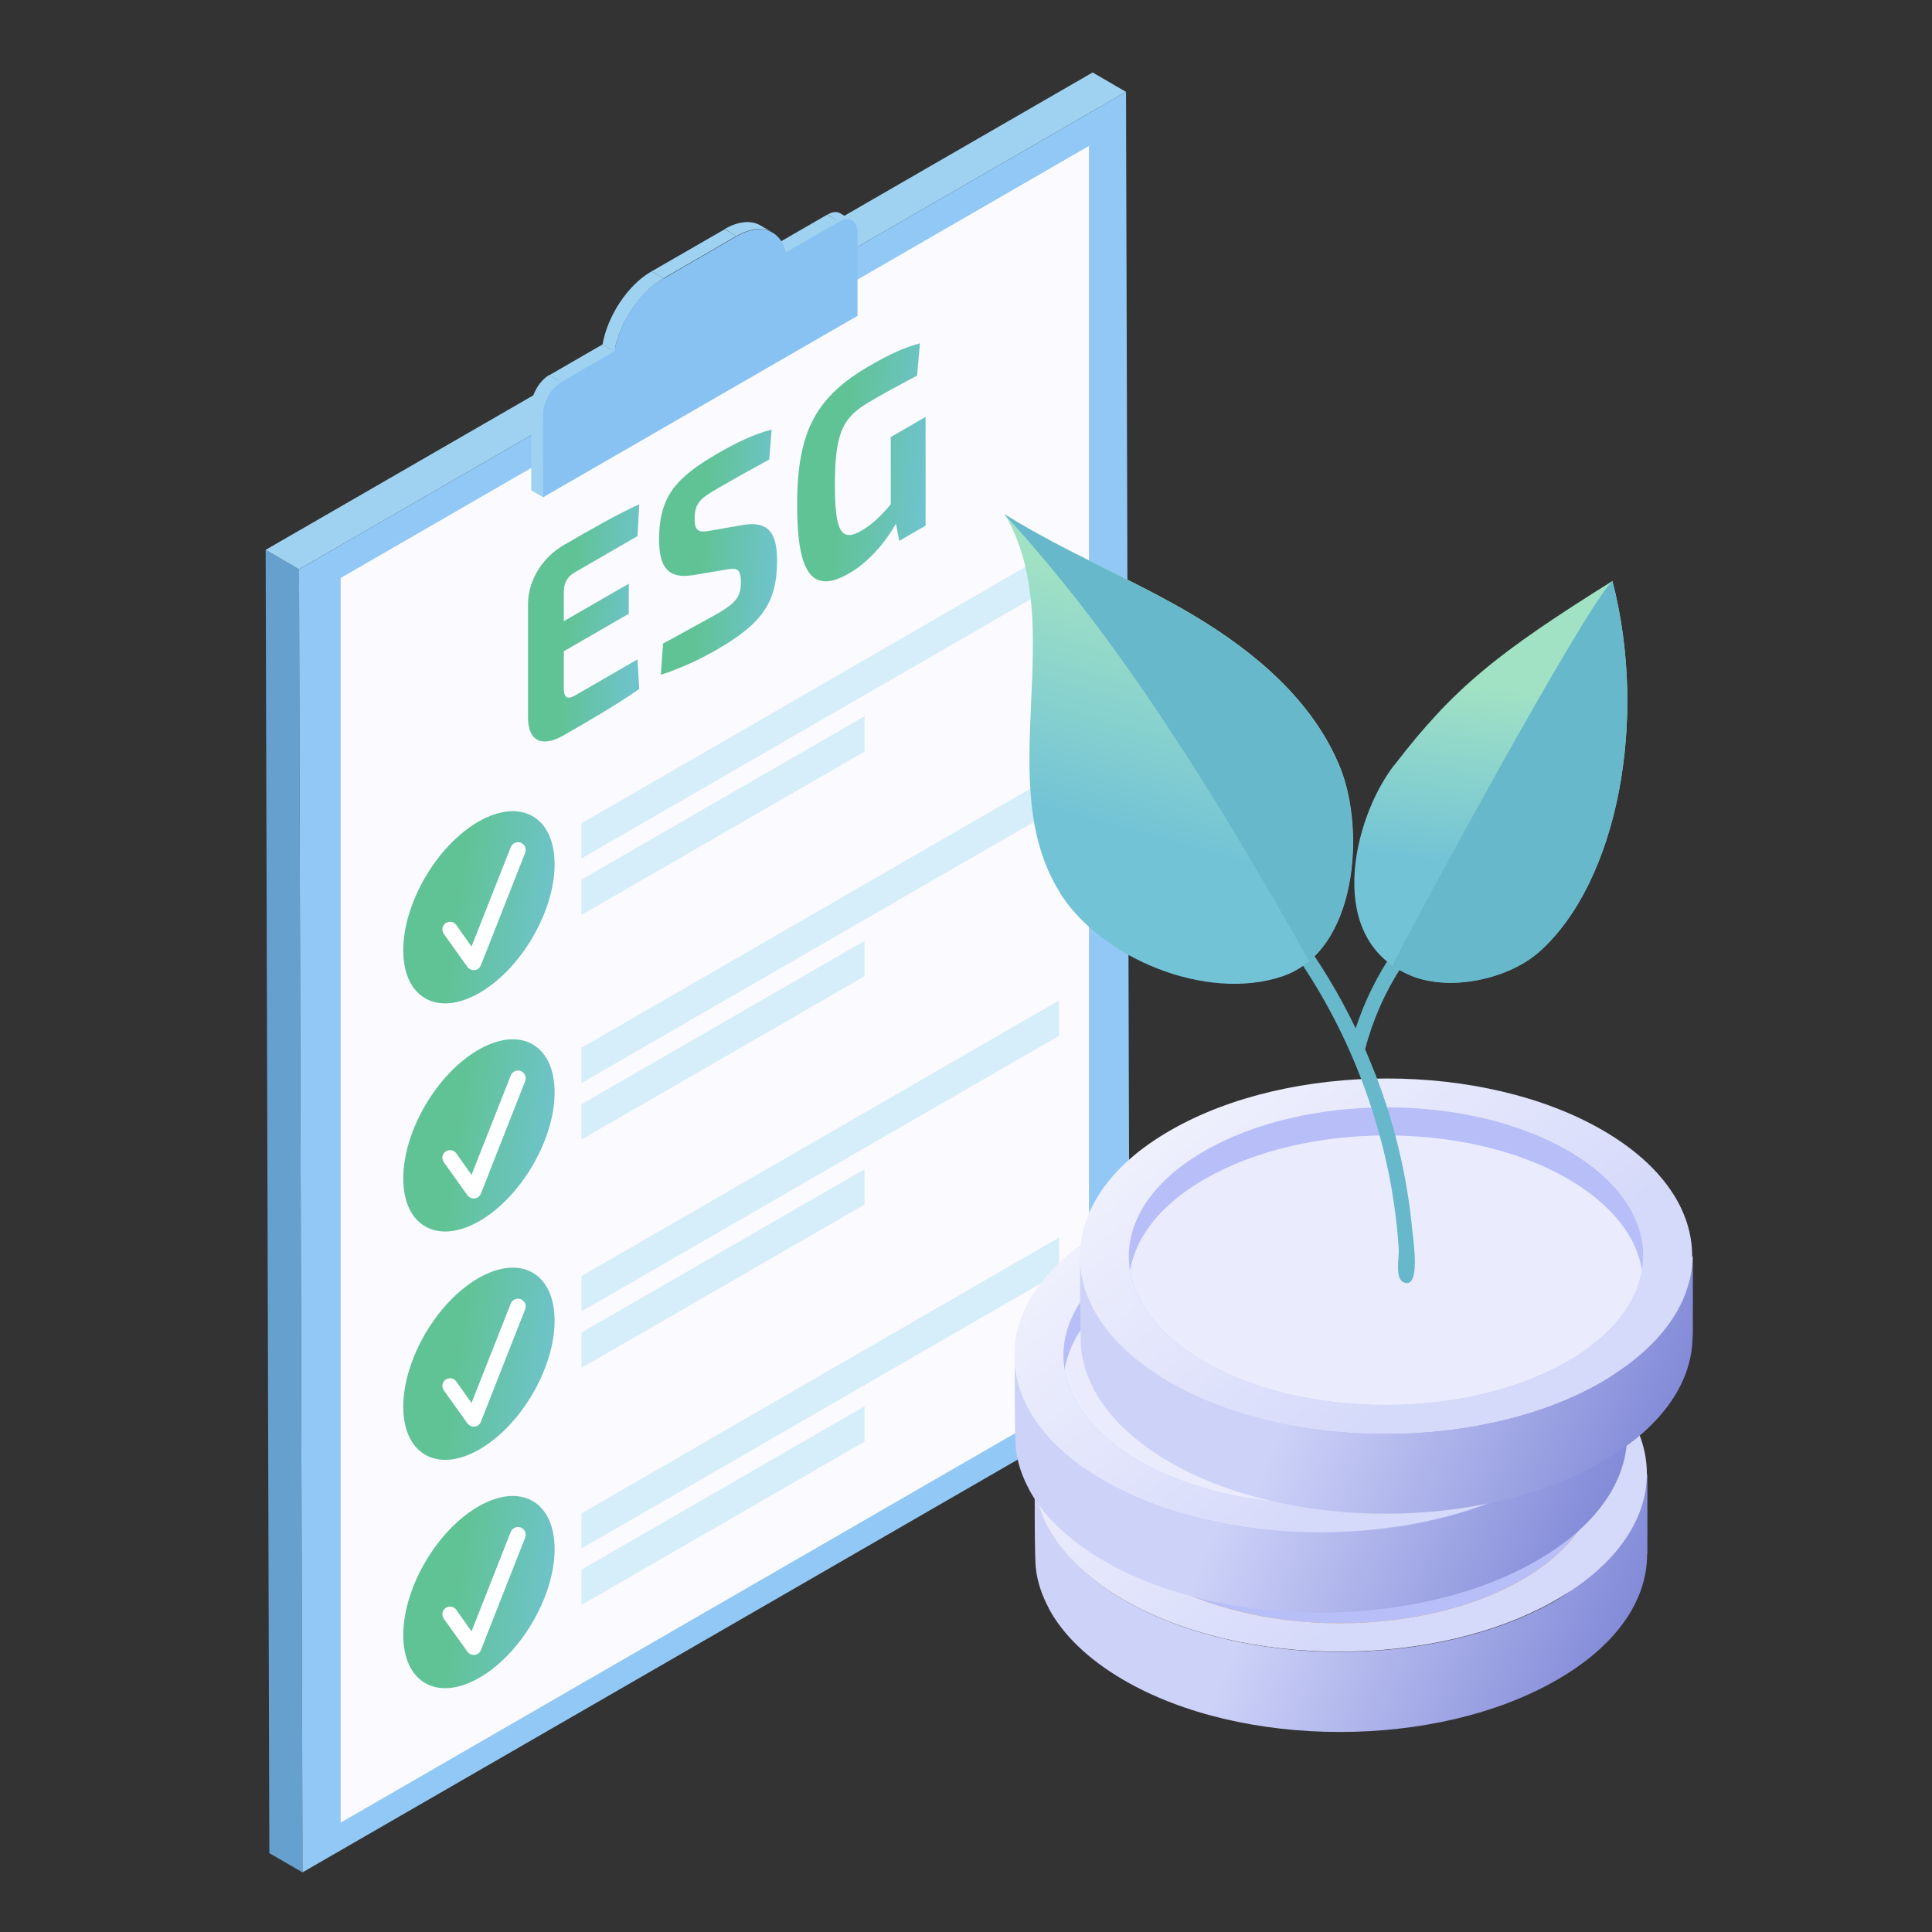 <svg width="80" height="80" viewBox="0 0 80 80" fill="none" xmlns="http://www.w3.org/2000/svg">
<rect x="0" y="0" width="80" height="80" fill="#333333" stroke="none"/>
<g style="mix-blend-mode:luminosity">
<path d="M12.382 23.572L11 22.768L11.153 76.735L12.526 77.53L12.382 23.572Z" fill="#66A0CF"/>
<path d="M46.626 3.804L45.244 3L11 22.768L12.382 23.572L46.626 3.804Z" fill="#9ED2F0"/>
<path d="M12.382 23.572L12.526 77.53L46.78 57.762L46.626 3.804L12.382 23.572Z" fill="#91C8F5"/>
<path d="M14.106 23.933L45.091 6.043V57.581L14.106 75.471V23.933Z" fill="#FBFBFF"/>
<path d="M35.282 9.123L34.794 8.834C34.659 8.753 34.469 8.762 34.262 8.888L34.749 9.177C34.957 9.06 35.147 9.042 35.282 9.123Z" fill="#9ED2F0"/>
<mask id="mask0_2021_21983" style="mask-type:luminance" maskUnits="userSpaceOnUse" x="34" y="8" width="2" height="2">
<path d="M35.281 9.123L34.794 8.834C34.658 8.753 34.468 8.762 34.261 8.888L34.748 9.177C34.956 9.06 35.146 9.042 35.281 9.123Z" fill="white"/>
</mask>
<g mask="url(#mask0_2021_21983)">
<path d="M35.282 9.123L34.795 8.834C34.677 8.762 34.515 8.762 34.325 8.852L34.813 9.141C34.993 9.06 35.156 9.051 35.282 9.123Z" fill="#9ED2F0"/>
<path d="M34.813 9.132L34.325 8.843C34.325 8.843 34.28 8.87 34.253 8.879L34.741 9.168C34.741 9.168 34.786 9.141 34.813 9.132Z" fill="#9ED2F0"/>
</g>
<path d="M34.749 9.168L34.252 8.888L32.049 10.161L32.545 10.441L34.749 9.168Z" fill="#9ED2F0"/>
<path d="M31.985 9.629L31.498 9.34C31.119 9.114 30.586 9.15 30.008 9.484L30.495 9.773C31.073 9.439 31.606 9.403 31.985 9.629Z" fill="#9ED2F0"/>
<mask id="mask1_2021_21983" style="mask-type:luminance" maskUnits="userSpaceOnUse" x="30" y="9" width="2" height="1">
<path d="M31.986 9.629L31.498 9.34C31.119 9.114 30.586 9.15 30.008 9.484L30.496 9.773C31.074 9.439 31.607 9.403 31.986 9.629Z" fill="white"/>
</mask>
<g mask="url(#mask1_2021_21983)">
<path d="M31.986 9.629L31.498 9.34C31.164 9.141 30.703 9.141 30.206 9.385L30.694 9.674C31.2 9.439 31.651 9.43 31.986 9.629Z" fill="#9ED2F0"/>
<path d="M30.694 9.674L30.206 9.385C30.143 9.412 30.08 9.448 30.008 9.484L30.495 9.773C30.559 9.737 30.622 9.701 30.694 9.674Z" fill="#9ED2F0"/>
</g>
<path d="M30.495 9.773L30.008 9.493L26.982 11.236L27.47 11.525L30.495 9.773Z" fill="#9ED2F0"/>
<path d="M27.47 11.525L26.982 11.236C25.988 11.805 25.167 13.069 24.95 14.261L25.438 14.55C25.654 13.367 26.485 12.103 27.47 11.525Z" fill="#9ED2F0"/>
<mask id="mask2_2021_21983" style="mask-type:luminance" maskUnits="userSpaceOnUse" x="24" y="11" width="4" height="4">
<path d="M27.47 11.525L26.982 11.236C25.989 11.805 25.167 13.069 24.95 14.261L25.438 14.55C25.655 13.367 26.485 12.103 27.47 11.525Z" fill="white"/>
</mask>
<g mask="url(#mask2_2021_21983)">
<path d="M27.47 11.525L26.982 11.236C26.657 11.426 26.341 11.688 26.07 12.004L26.558 12.293C26.838 11.976 27.145 11.715 27.47 11.525Z" fill="#9ED2F0"/>
<path d="M26.558 12.293L26.07 12.004C25.745 12.374 25.465 12.816 25.257 13.277L25.745 13.566C25.952 13.105 26.232 12.663 26.558 12.293Z" fill="#9ED2F0"/>
<path d="M25.745 13.566L25.257 13.277C25.113 13.602 25.013 13.927 24.95 14.252L25.438 14.541C25.501 14.216 25.6 13.882 25.745 13.566Z" fill="#9ED2F0"/>
</g>
<path d="M22.486 17.115L21.998 16.835V20.303L22.495 20.592L22.486 17.115Z" fill="#9ED2F0"/>
<path d="M25.439 14.541L24.951 14.261L22.748 15.535L23.236 15.815L25.439 14.541Z" fill="#9ED2F0"/>
<path d="M27.471 11.525C26.478 12.094 25.656 13.358 25.439 14.55L23.236 15.823C22.82 16.067 22.486 16.645 22.486 17.124V20.592L35.508 13.078V9.61C35.508 9.132 35.165 8.942 34.75 9.177L32.547 10.45C32.321 9.52 31.49 9.213 30.506 9.782L27.48 11.534L27.471 11.525Z" fill="#87C2F3"/>
<path d="M23.235 15.815L22.747 15.525C22.332 15.769 21.998 16.347 21.998 16.826L22.485 17.115C22.485 16.636 22.82 16.058 23.235 15.815Z" fill="#9ED2F0"/>
<mask id="mask3_2021_21983" style="mask-type:luminance" maskUnits="userSpaceOnUse" x="21" y="15" width="3" height="3">
<path d="M23.233 15.815L22.746 15.525C22.33 15.769 21.996 16.347 21.996 16.826L22.484 17.115C22.484 16.636 22.818 16.058 23.233 15.815Z" fill="white"/>
</mask>
<g mask="url(#mask3_2021_21983)">
<path d="M23.234 15.815L22.746 15.525C22.629 15.598 22.52 15.688 22.421 15.806L22.909 16.094C23.008 15.977 23.116 15.887 23.234 15.815Z" fill="#9ED2F0"/>
<path d="M22.909 16.094L22.421 15.806C22.303 15.941 22.204 16.094 22.132 16.266L22.619 16.555C22.692 16.392 22.791 16.23 22.909 16.094Z" fill="#9ED2F0"/>
<path d="M22.61 16.555L22.122 16.266C22.05 16.42 22.005 16.591 21.996 16.745L22.484 17.034C22.493 16.88 22.538 16.718 22.61 16.555Z" fill="#9ED2F0"/>
<path d="M22.484 17.025L21.996 16.736C21.996 16.736 21.996 16.799 21.996 16.826L22.484 17.115C22.484 17.115 22.484 17.052 22.484 17.025Z" fill="#9ED2F0"/>
</g>
<path d="M22.965 35.79C22.965 33.822 21.565 33.027 19.831 34.011C18.097 34.996 16.698 37.389 16.698 39.348C16.698 41.308 18.097 42.112 19.831 41.127C21.565 40.143 22.965 37.75 22.965 35.79Z" fill="url(#paint0_linear_2021_21983)"/>
<path d="M19.615 40.17C19.516 40.17 19.416 40.125 19.353 40.035L18.378 38.671C18.278 38.527 18.305 38.328 18.45 38.229C18.594 38.129 18.793 38.156 18.892 38.301L19.525 39.195L21.15 35.077C21.213 34.914 21.403 34.833 21.566 34.896C21.728 34.959 21.809 35.149 21.746 35.312L19.913 39.971C19.868 40.08 19.768 40.161 19.651 40.17C19.642 40.17 19.624 40.17 19.615 40.17Z" fill="white"/>
<path d="M22.965 45.236C22.965 43.268 21.565 42.473 19.831 43.457C18.097 44.442 16.698 46.835 16.698 48.794C16.698 50.754 18.097 51.558 19.831 50.574C21.565 49.589 22.965 47.196 22.965 45.236Z" fill="url(#paint1_linear_2021_21983)"/>
<path d="M19.615 49.625C19.516 49.625 19.416 49.58 19.353 49.49L18.378 48.126C18.278 47.982 18.305 47.783 18.45 47.684C18.594 47.584 18.793 47.611 18.892 47.756L19.525 48.65L21.15 44.532C21.213 44.369 21.403 44.288 21.566 44.351C21.728 44.415 21.809 44.604 21.746 44.767L19.913 49.427C19.868 49.535 19.768 49.616 19.651 49.625C19.642 49.625 19.624 49.625 19.615 49.625Z" fill="white"/>
<path d="M22.965 54.691C22.965 52.723 21.565 51.928 19.831 52.912C18.097 53.897 16.698 56.29 16.698 58.249C16.698 60.209 18.097 61.013 19.831 60.029C21.565 59.044 22.965 56.651 22.965 54.691Z" fill="url(#paint2_linear_2021_21983)"/>
<path d="M19.615 59.071C19.516 59.071 19.416 59.026 19.353 58.936L18.378 57.572C18.278 57.428 18.305 57.229 18.45 57.13C18.594 57.03 18.793 57.057 18.892 57.202L19.525 58.096L21.15 53.978C21.213 53.816 21.403 53.734 21.566 53.797C21.728 53.861 21.809 54.05 21.746 54.213L19.913 58.873C19.868 58.981 19.768 59.062 19.651 59.071C19.642 59.071 19.624 59.071 19.615 59.071Z" fill="white"/>
<path d="M22.965 64.147C22.965 62.178 21.565 61.383 19.831 62.367C18.097 63.352 16.698 65.745 16.698 67.705C16.698 69.664 18.097 70.468 19.831 69.484C21.565 68.499 22.965 66.106 22.965 64.147Z" fill="url(#paint3_linear_2021_21983)"/>
<path d="M19.615 68.526C19.516 68.526 19.416 68.481 19.353 68.391L18.378 67.027C18.278 66.883 18.305 66.684 18.45 66.585C18.594 66.486 18.793 66.513 18.892 66.657L19.525 67.551L21.15 63.433C21.213 63.271 21.403 63.189 21.566 63.253C21.728 63.316 21.809 63.505 21.746 63.668L19.913 68.328C19.868 68.436 19.768 68.517 19.651 68.526C19.642 68.526 19.624 68.526 19.615 68.526Z" fill="white"/>
<path d="M24.077 34.093V35.547L43.854 24.132V22.669L24.077 34.093Z" fill="#D6EDFA"/>
<path d="M24.077 36.422V37.885L35.799 31.122V29.659L24.077 36.422Z" fill="#D6EDFA"/>
<path d="M24.077 43.385V44.848L43.854 33.433V31.97L24.077 43.385Z" fill="#D6EDFA"/>
<path d="M24.077 45.724V47.187L35.799 40.423V38.96L24.077 45.724Z" fill="#D6EDFA"/>
<path d="M24.077 52.84V54.303L43.854 42.888V41.425L24.077 52.84Z" fill="#D6EDFA"/>
<path d="M24.077 55.179V56.642L35.799 49.878V48.415L24.077 55.179Z" fill="#D6EDFA"/>
<path d="M24.077 62.666V64.12L43.854 52.705V51.242L24.077 62.666Z" fill="#D6EDFA"/>
<path d="M24.077 64.996V66.458L35.799 59.694V58.231L24.077 64.996Z" fill="#D6EDFA"/>
<path d="M26.398 27.302L26.47 28.53C25.549 29.171 24.393 29.848 23.346 30.444C22.451 30.968 21.873 30.688 21.864 29.731V24.999C21.873 24.032 22.451 23.084 23.346 22.569C24.393 21.964 25.549 21.296 26.47 20.881L26.398 22.199L23.806 23.698C23.481 23.888 23.346 24.132 23.346 24.538V25.721L26.037 24.168V25.414L23.346 26.967V28.476C23.346 28.891 23.481 28.981 23.806 28.801L26.398 27.302Z" fill="url(#paint4_linear_2021_21983)"/>
<path d="M31.951 17.792L31.852 19.029C31.283 19.337 30.452 19.797 29.739 20.212C29.016 20.628 28.763 20.817 28.763 21.486C28.763 22.028 28.962 22.064 29.468 21.964L30.75 21.739C31.825 21.558 32.177 22.073 32.177 23.211C32.177 24.99 31.509 25.848 29.675 26.904C29.242 27.157 28.393 27.608 27.363 27.943L27.454 26.651C28.7 25.965 29.251 25.667 29.684 25.423C30.461 24.972 30.678 24.728 30.678 24.087C30.678 23.536 30.488 23.5 30.046 23.59L28.691 23.816C27.662 23.978 27.291 23.491 27.291 22.335C27.291 20.547 28.005 19.761 29.748 18.759C30.416 18.37 31.211 17.973 31.969 17.783L31.951 17.792Z" fill="url(#paint5_linear_2021_21983)"/>
<path d="M38.327 17.259V21.766L37.235 22.398L37.099 21.684C36.756 22.299 36.079 23.211 35.158 23.743C33.64 24.619 33.008 23.77 33.008 20.908C33.008 17.819 33.812 16.42 36.025 15.137C36.819 14.677 37.46 14.379 38.093 14.216L37.975 15.553C37.307 15.905 36.657 16.257 36.07 16.6C34.95 17.25 34.571 17.801 34.571 20.068C34.571 22.009 34.833 22.461 35.672 21.973C36.151 21.694 36.548 21.287 36.883 20.881V18.099L38.318 17.268L38.327 17.259Z" fill="url(#paint6_linear_2021_21983)"/>
<path d="M68.205 64.338C68.205 66.638 66.457 68.424 64.461 69.565C59.49 72.435 51.458 72.435 46.526 69.565C45.043 68.7 44.007 67.683 43.427 66.6C43.427 66.6 43.427 66.6 43.427 66.59C43.142 66.058 42.961 65.516 42.895 64.965C42.828 64.537 42.847 61.011 42.847 61.087C42.847 62.95 44.083 64.822 46.535 66.248C51.468 69.118 59.499 69.118 64.47 66.248C66.96 64.803 68.215 61.02 68.215 61.02C68.215 61.02 68.215 64.413 68.215 64.338H68.205Z" fill="url(#paint7_linear_2021_21983)"/>
<path d="M46.573 55.85C41.602 58.72 41.574 63.368 46.516 66.238C51.449 69.109 59.48 69.109 64.451 66.238C69.422 63.368 69.441 58.72 64.508 55.85C59.575 52.98 51.544 52.98 46.573 55.85Z" fill="url(#paint8_linear_2021_21983)"/>
<path d="M66.115 61.61C65.887 62.997 64.86 64.347 63.026 65.412C58.853 67.816 52.105 67.816 47.961 65.412C46.155 64.356 45.138 63.026 44.91 61.657C44.616 59.88 45.652 58.045 47.999 56.696C52.172 54.291 58.92 54.291 63.064 56.696C65.383 58.045 66.4 59.861 66.106 61.619L66.115 61.61Z" fill="#F2A72E"/>
<path d="M66.115 61.61C65.887 62.997 64.86 64.347 63.026 65.412C58.853 67.816 52.105 67.816 47.961 65.412C46.155 64.356 45.138 63.026 44.91 61.657C45.138 60.27 46.165 58.92 47.999 57.865C52.172 55.451 58.92 55.451 63.064 57.865C64.87 58.92 65.887 60.251 66.105 61.619L66.115 61.61Z" fill="#B7BEF8"/>
<path d="M67.378 59.395C67.378 61.695 65.629 63.482 63.633 64.623C58.663 67.493 50.631 67.493 45.698 64.623C44.216 63.758 43.18 62.741 42.6 61.657C42.6 61.657 42.6 61.657 42.6 61.648C42.315 61.115 42.134 60.574 42.068 60.022C42.001 59.595 42.02 56.069 42.02 56.145C42.02 58.008 43.256 59.88 45.708 61.306C50.641 64.176 58.672 64.176 63.643 61.306C66.133 59.861 67.388 56.078 67.388 56.078C67.388 56.078 67.388 59.471 67.388 59.395H67.378Z" fill="url(#paint9_linear_2021_21983)"/>
<path d="M45.746 50.907C40.775 53.778 40.747 58.426 45.689 61.296C50.622 64.166 58.653 64.166 63.624 61.296C68.595 58.426 68.614 53.778 63.681 50.907C58.748 48.037 50.717 48.037 45.746 50.907Z" fill="url(#paint10_linear_2021_21983)"/>
<path d="M65.288 56.667C65.06 58.055 64.033 59.405 62.199 60.469C58.026 62.874 51.278 62.874 47.134 60.469C45.328 59.414 44.311 58.084 44.083 56.715C43.788 54.938 44.825 53.103 47.172 51.753C51.345 49.349 58.093 49.349 62.237 51.753C64.556 53.103 65.573 54.919 65.278 56.677L65.288 56.667Z" fill="#B7BEF8"/>
<path d="M65.288 56.667C65.06 58.055 64.033 59.405 62.199 60.469C58.026 62.874 51.278 62.874 47.134 60.469C45.328 59.414 44.311 58.084 44.083 56.715C44.311 55.327 45.338 53.977 47.172 52.922C51.344 50.508 58.093 50.508 62.237 52.922C64.043 53.977 65.06 55.308 65.278 56.677L65.288 56.667Z" fill="#EAECFE"/>
<path d="M70.087 55.299C70.087 57.599 68.338 59.386 66.343 60.526C61.372 63.397 53.34 63.397 48.407 60.526C46.925 59.661 45.889 58.644 45.309 57.561C45.309 57.561 45.309 57.561 45.309 57.551C45.024 57.019 44.843 56.477 44.777 55.926C44.71 55.498 44.729 51.972 44.729 52.048C44.729 53.911 45.965 55.783 48.417 57.209C53.35 60.08 61.381 60.08 66.352 57.209C68.842 55.764 70.097 51.982 70.097 51.982C70.097 51.982 70.097 55.375 70.097 55.299H70.087Z" fill="url(#paint11_linear_2021_21983)"/>
<path d="M70.087 52.048C70.068 53.122 69.65 54.196 68.823 55.185C68.215 55.916 67.388 56.601 66.333 57.209C61.362 60.08 53.34 60.08 48.407 57.209C47.362 56.601 46.544 55.916 45.936 55.185C45.128 54.196 44.719 53.122 44.71 52.048C44.71 51.107 45.014 50.166 45.632 49.273C46.25 48.37 47.2 47.533 48.455 46.811C53.426 43.941 61.447 43.941 66.38 46.811C67.626 47.533 68.566 48.379 69.175 49.273C69.783 50.157 70.078 51.107 70.068 52.048H70.087Z" fill="url(#paint12_linear_2021_21983)"/>
<path d="M67.996 52.571C67.768 53.959 66.741 55.308 64.907 56.373C60.734 58.777 53.986 58.777 49.842 56.373C48.036 55.318 47.019 53.987 46.791 52.618C46.496 50.841 47.532 49.007 49.88 47.657C54.053 45.252 60.801 45.252 64.945 47.657C67.264 49.007 68.281 50.822 67.986 52.58L67.996 52.571Z" fill="#B7BEF8"/>
<path d="M67.997 52.571C67.769 53.959 66.742 55.308 64.908 56.373C60.735 58.777 53.987 58.777 49.843 56.373C48.037 55.318 47.02 53.987 46.792 52.618C47.02 51.231 48.047 49.881 49.881 48.826C54.053 46.412 60.802 46.412 64.946 48.826C66.752 49.881 67.769 51.212 67.987 52.58L67.997 52.571Z" fill="#EAECFE"/>
<path d="M60.584 37.218L60.201 36.73C58.3 38.232 56.884 40.287 56.136 42.58C54.759 39.725 52.848 37.136 50.491 35.029L50.079 35.492C53.108 38.198 55.423 41.757 56.74 45.728C57.172 47.033 57.504 48.371 57.706 49.738C57.806 50.398 57.877 51.054 57.92 51.717C57.943 52.033 57.747 52.935 58.115 53.096C58.843 53.428 58.516 51.338 58.497 51.08C58.484 51.024 58.49 50.964 58.477 50.909C58.264 48.716 57.759 46.569 56.962 44.508C56.822 44.15 56.673 43.794 56.527 43.447C57.163 41.003 58.601 38.788 60.584 37.218Z" fill="#67B8CB"/>
<path d="M43.892 36.96C41.033 32.422 44.318 25.92 41.605 21.291C44.115 22.867 46.898 23.972 49.444 25.491C51.99 27.011 54.389 29.041 55.498 31.791C56.54 34.372 56.212 39.386 53.087 40.434C49.944 41.486 45.59 39.684 43.882 36.962L43.892 36.96Z" fill="url(#paint13_linear_2021_21983)"/>
<path d="M57.734 31.685C60.181 28.5 61.978 27.051 66.767 24.058C68.254 29.812 66.98 36.502 63.756 39.395C62.476 40.542 60.087 41.053 58.483 40.422C54.812 38.972 56.001 33.928 57.725 31.687L57.734 31.685Z" fill="url(#paint14_linear_2021_21983)"/>
<path d="M66.768 24.058C68.254 29.812 66.981 36.502 63.757 39.395C62.477 40.542 60.088 41.053 58.483 40.422C58.259 40.336 57.834 40.092 57.652 39.977C58.516 38.242 65.599 25.18 66.768 24.058Z" fill="#67B8CB"/>
<path d="M41.594 21.294C44.105 22.87 46.888 23.974 49.434 25.494C51.98 27.013 54.378 29.043 55.488 31.793C56.381 34.018 56.262 38.06 54.208 39.791C49.224 30.94 45.513 25.562 41.583 21.286L41.594 21.294Z" fill="#67B8CB"/>
</g>
<defs>
<linearGradient id="paint0_linear_2021_21983" x1="17.755" y1="35.189" x2="29.652" y2="36.795" gradientUnits="userSpaceOnUse">
<stop offset="0.123" stop-color="#60C395"/>
<stop offset="0.519" stop-color="#72C3D6"/>
</linearGradient>
<linearGradient id="paint1_linear_2021_21983" x1="17.755" y1="44.635" x2="29.652" y2="46.241" gradientUnits="userSpaceOnUse">
<stop offset="0.123" stop-color="#60C395"/>
<stop offset="0.519" stop-color="#72C3D6"/>
</linearGradient>
<linearGradient id="paint2_linear_2021_21983" x1="17.755" y1="54.09" x2="29.652" y2="55.696" gradientUnits="userSpaceOnUse">
<stop offset="0.123" stop-color="#60C395"/>
<stop offset="0.519" stop-color="#72C3D6"/>
</linearGradient>
<linearGradient id="paint3_linear_2021_21983" x1="17.755" y1="63.545" x2="29.652" y2="65.151" gradientUnits="userSpaceOnUse">
<stop offset="0.123" stop-color="#60C395"/>
<stop offset="0.519" stop-color="#72C3D6"/>
</linearGradient>
<linearGradient id="paint4_linear_2021_21983" x1="22.641" y1="22.856" x2="31.486" y2="23.567" gradientUnits="userSpaceOnUse">
<stop offset="0.123" stop-color="#60C395"/>
<stop offset="0.519" stop-color="#72C3D6"/>
</linearGradient>
<linearGradient id="paint5_linear_2021_21983" x1="28.115" y1="19.826" x2="37.495" y2="20.599" gradientUnits="userSpaceOnUse">
<stop offset="0.123" stop-color="#60C395"/>
<stop offset="0.519" stop-color="#72C3D6"/>
</linearGradient>
<linearGradient id="paint6_linear_2021_21983" x1="33.905" y1="16.198" x2="44.099" y2="17.141" gradientUnits="userSpaceOnUse">
<stop offset="0.123" stop-color="#60C395"/>
<stop offset="0.519" stop-color="#72C3D6"/>
</linearGradient>
<linearGradient id="paint7_linear_2021_21983" x1="47.123" y1="63.171" x2="89.207" y2="80.28" gradientUnits="userSpaceOnUse">
<stop offset="0.123" stop-color="#CDD2F8"/>
<stop offset="0.519" stop-color="#737BD1"/>
</linearGradient>
<linearGradient id="paint8_linear_2021_21983" x1="39.674" y1="48.775" x2="55.575" y2="68.339" gradientUnits="userSpaceOnUse">
<stop stop-color="white"/>
<stop offset="0.99" stop-color="#D5D9FA"/>
</linearGradient>
<linearGradient id="paint9_linear_2021_21983" x1="46.296" y1="58.229" x2="88.38" y2="75.337" gradientUnits="userSpaceOnUse">
<stop offset="0.123" stop-color="#CDD2F8"/>
<stop offset="0.519" stop-color="#737BD1"/>
</linearGradient>
<linearGradient id="paint10_linear_2021_21983" x1="38.847" y1="43.833" x2="54.748" y2="63.396" gradientUnits="userSpaceOnUse">
<stop stop-color="white"/>
<stop offset="0.99" stop-color="#D5D9FA"/>
</linearGradient>
<linearGradient id="paint11_linear_2021_21983" x1="49.005" y1="54.132" x2="91.089" y2="71.241" gradientUnits="userSpaceOnUse">
<stop offset="0.123" stop-color="#CDD2F8"/>
<stop offset="0.519" stop-color="#737BD1"/>
</linearGradient>
<linearGradient id="paint12_linear_2021_21983" x1="41.555" y1="39.733" x2="57.468" y2="59.306" gradientUnits="userSpaceOnUse">
<stop stop-color="white"/>
<stop offset="0.99" stop-color="#D5D9FA"/>
</linearGradient>
<linearGradient id="paint13_linear_2021_21983" x1="46.45" y1="21.838" x2="41.84" y2="38.403" gradientUnits="userSpaceOnUse">
<stop offset="0.123" stop-color="#A1E2C4"/>
<stop offset="0.703" stop-color="#72C3D6"/>
</linearGradient>
<linearGradient id="paint14_linear_2021_21983" x1="60.29" y1="26.675" x2="58.632" y2="39.427" gradientUnits="userSpaceOnUse">
<stop offset="0.123" stop-color="#A1E2C4"/>
<stop offset="0.703" stop-color="#72C3D6"/>
</linearGradient>
</defs>
</svg>

